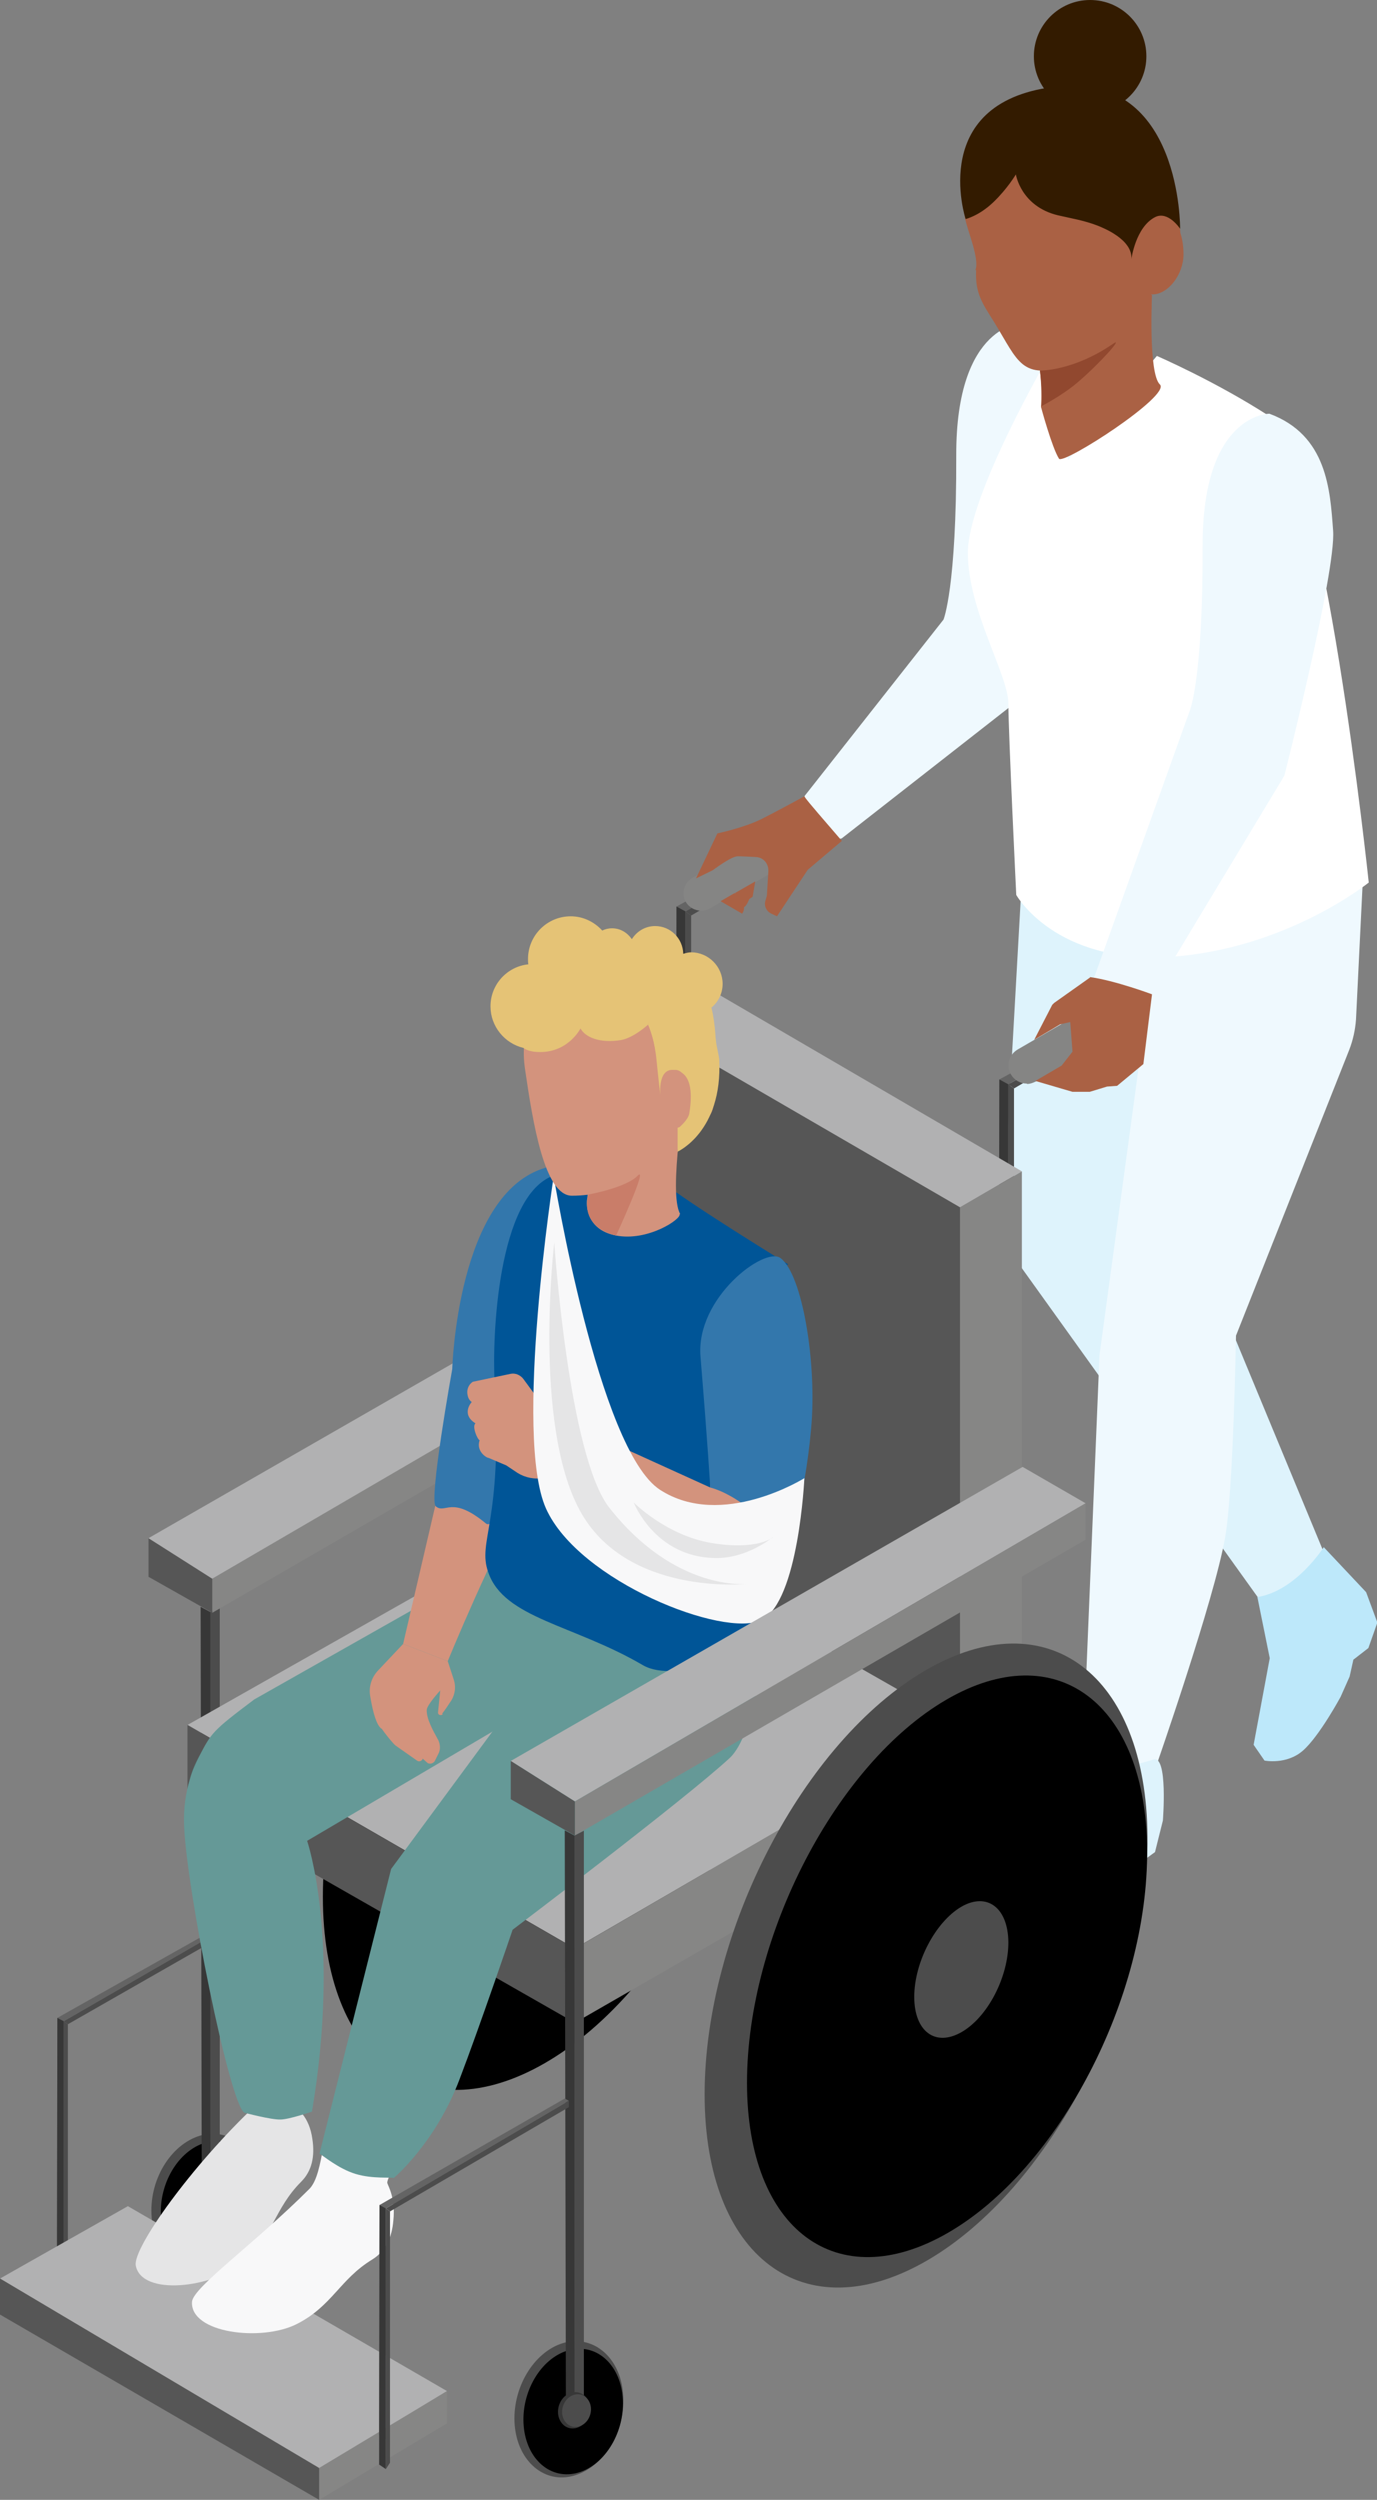 <?xml version="1.0" encoding="UTF-8"?>
<svg id="b" data-name="Ebene 2" xmlns="http://www.w3.org/2000/svg" viewBox="0 0 36.72 66.65">
  <rect x="0" y="0" width="36.72" height="66.65" fill="#808080" stroke="none"/>
  <g id="c" data-name="Krankenwagen">
    <g>
      <g>
        <polygon points="19.78 23.22 18.04 24.17 18.03 27.66 18.28 27.82 18.28 24.3 19.96 23.35 19.78 23.22" style="fill: #646464;"/>
        <polygon points="18.04 24.17 18.28 24.3 18.28 28.91 18.03 28.75 18.04 24.17" style="fill: #373737;"/>
        <polygon points="18.28 24.3 18.43 24.41 19.94 23.53 19.96 23.35 18.28 24.3" style="fill: #4c4c4c;"/>
        <polygon points="18.28 24.3 18.43 24.41 18.43 28.68 18.28 28.91 18.28 24.3" style="fill: #4c4c4c;"/>
      </g>
      <path d="M18.7,24.28c-.16,0-.32-.08-.41-.23-.13-.22-.05-.51.17-.64l2.29-1.32c.22-.13-.06.22.07.45.13.22.63.23.4.36l-2.29,1.32c-.07.04-.15.06-.23.06Z" style="fill: #858584;"/>
      <g>
        <g>
          <path d="M27.28,8.61s-1.79-.01-1.78,3.53c.01,3.54-.34,4.38-.34,4.38l-3.71,4.71s.08.32.54.91c.25.32.46.21.46.21l5.23-4.09s1.38-5.44,1.3-6.53c-.08-1.09-.16-2.55-1.7-3.12Z" style="fill: #eff9fe;"/>
          <polygon points="27.23 23.79 26.71 33.06 33.81 42.96 35.31 41.41 32.67 35.04 31.18 32.59 30.97 26.01 27.23 23.79" style="fill: #def3fc;"/>
          <path d="M30.8,25.26l-1.48,10.87-.45,10.85s.42.53,1.94.17c0,0,1.57-4.49,1.86-6.16.22-1.23.29-5.38.29-5.38l3.02-7.62c.1-.26.16-.53.18-.81l.19-3.88-5.56,1.96Z" style="fill: #eff9fe;"/>
          <path d="M28.87,46.98l-.96,1.56-1.66,1.66v.51s.42.43,1,.36,1.63-.61,1.63-.61l.5-.31.34-.32.5-.03.58-.42.21-.84s.14-1.75-.25-1.63c-1.56.5-1.9.07-1.9.07Z" style="fill: #def3fc;"/>
          <path d="M33.53,42.58l.33,1.63-.43,2.31.29.42s.59.12,1.03-.27,1-1.43,1-1.43l.24-.54.1-.45.4-.31.24-.68-.3-.81-1.13-1.2s-.74,1.17-1.77,1.33Z" style="fill: #bde8fa;"/>
          <path d="M27.97,9.49s-2.16,3.71-2.16,5.25,1.08,3.25,1.08,4.02.21,5.1.21,5.1c0,0,1.03,1.85,4.12,1.65,3.09-.21,5.28-1.98,5.28-1.98,0,0-1.21-11.52-2.66-12.44-1.44-.93-2.99-1.6-2.99-1.6l-2.37,2.78-.52-2.78Z" style="fill: #fff;"/>
          <g>
            <path d="M30.72,7.85s-.1,2.11.21,2.4-2.57,2.15-2.69,1.98c-.19-.3-.48-1.38-.48-1.38,0,0,.09-1.11-.29-2.17-.29-.79,3.25-.82,3.25-.82Z" style="fill: #aa6144;"/>
            <path d="M26.03,7.2c-.02.47.07.74.35,1.18.74,1.15.77,1.71,1.92,1.43,0,0,2.44-1.12,2.41-1.61-.11-1.69.47-.86.47-.86l.22-.73c.27-.56-.24-1.19-.37-1.84-.32-1.66-1.37-2.74-3.1-2.41-1.73.33-2.51,1.83-2.19,3.48.06.31.39,1.08.27,1.36Z" style="fill: #aa6144;"/>
            <path d="M30.47,6.78c0,.54-.16,1.07.26,1.07.42,0,.83-.53.83-1.07,0-.54-.2-1.07-.63-1.07s-.46.53-.46,1.07Z" style="fill: #aa6144;"/>
            <path d="M27.73,9.88s.89.02,1.96-.72c.28-.19-.37.54-.96,1.04-.41.35-.96.63-.96.63.05-.29-.04-.96-.04-.96Z" style="fill: #91482f;"/>
            <path d="M25.75,5.84s.35-.08.73-.44.61-.75.61-.75c0,0,.13.85,1.12,1.09.3.07.72.14,1.07.28.12.05.93.36.89.89,0,0,.11-.85.63-1.12.35-.18.67.31.67.31,0,0,.04-4.12-3.22-3.8-3.55.35-2.5,3.54-2.5,3.54Z" style="fill: #331b00;"/>
            <circle cx="29.07" cy="1.5" r="1.5" style="fill: #331b00;"/>
          </g>
          <path d="M33.85,11.03s-1.79-.01-1.78,3.53-.34,4.38-.34,4.38l-2.53,7.06s-.41.75.23.98,1.3-.46,1.3-.46l3.52-5.84s1.38-5.44,1.3-6.53-.16-2.55-1.7-3.12Z" style="fill: #eff9fe;"/>
        </g>
        <path d="M21.45,21.23s-.69.38-1.15.61-1.17.38-1.17.38l-.57,1.2.45-.22s.49-.37.66-.37c.12,0,.31.01.49.02.2.01.34.18.33.38l-.04.65-.04.14c-.04.14.03.28.16.34l.15.07.82-1.24.91-.77s-.19-.22-.62-.72-.37-.46-.37-.46Z" style="fill: #aa6144;"/>
        <g>
          <polygon points="28.39 27.83 26.65 28.78 26.64 32.27 26.89 32.43 26.89 28.91 28.57 27.96 28.39 27.83" style="fill: #646464;"/>
          <polygon points="26.65 28.78 26.89 28.91 26.89 33.52 26.64 33.37 26.65 28.78" style="fill: #373737;"/>
          <polygon points="26.89 28.91 27.04 29.02 28.55 28.14 28.57 27.96 26.89 28.91" style="fill: #4c4c4c;"/>
          <polygon points="26.89 28.91 27.04 29.02 27.04 33.29 26.89 33.52 26.89 28.91" style="fill: #4c4c4c;"/>
        </g>
        <path d="M27.38,28.89c-.17,0-.33-.09-.42-.24-.14-.23-.06-.53.18-.67l2.38-1.38c.23-.14.53-.06.67.18.14.23.06.53-.18.67l-2.38,1.38c-.08.04-.16.07-.24.07Z" style="fill: #858584;"/>
        <path d="M29.07,26.06l-.96.68s-.03.03-.05.05l-.48.93.44-.26.25-.15.27-.06.06.79-.29.37-.7.41.99.29h.46l.46-.14.27-.02.7-.58.23-1.86s-.99-.37-1.66-.46Z" style="fill: #aa6144;"/>
        <path d="M19.22,24.03l.57.33s.09-.12.03-.23-.23-.32-.23-.32l-.38.22Z" style="fill: #aa6144;"/>
        <path d="M20.14,23.5l-.07.41-.09.06s-.08.22-.16.22-.22-.38-.22-.38l.54-.31Z" style="fill: #aa6144;"/>
      </g>
      <g>
        <polygon points="5.67 51.47 1.53 53.8 1.52 59.93 1.7 60.04 1.7 53.89 5.79 51.53 5.67 51.47" style="fill: #646464;"/>
        <polygon points="1.53 53.8 1.7 53.89 1.7 60.04 1.52 59.93 1.53 53.8" style="fill: #373737;"/>
        <polygon points="1.7 53.89 1.81 53.97 5.8 51.69 5.79 51.53 1.7 53.89" style="fill: #4c4c4c;"/>
        <polygon points="1.7 53.89 1.81 53.97 1.81 59.87 1.7 60.04 1.7 53.89" style="fill: #4c4c4c;"/>
      </g>
      <g>
        <path d="M16.62,63.9c.05.99-.57,1.93-1.37,2.12s-1.49-.47-1.53-1.45.57-1.93,1.37-2.12c.8-.18,1.49.47,1.53,1.45Z" style="fill: #4c4c4c;"/>
        <path d="M16.61,63.99c.04.91-.52,1.78-1.25,1.95-.73.17-1.36-.43-1.4-1.34-.04-.91.52-1.78,1.25-1.95s1.36.43,1.4,1.34Z"/>
      </g>
      <path d="M6.94,58.37c.05.99-.57,1.93-1.37,2.12-.8.18-1.49-.47-1.53-1.45-.05-.99.57-1.93,1.37-2.12.8-.18,1.49.47,1.53,1.45Z" style="fill: #4c4c4c;"/>
      <path d="M6.94,58.45c.04.91-.52,1.78-1.25,1.95s-1.36-.43-1.4-1.34.52-1.78,1.25-1.95,1.36.43,1.4,1.34Z"/>
      <g>
        <polygon points="5.61 42.98 5.61 58.56 5.86 58.42 5.86 42.85 5.61 42.98" style="fill: #4c4c4c;"/>
        <polygon points="5.61 58.54 5.61 42.98 5.35 42.84 5.38 58.39 5.61 58.54" style="fill: #373737;"/>
      </g>
      <g>
        <polygon points="19.29 34.14 19.29 35.11 5.66 43 5.66 42.09 19.29 34.14" style="fill: #868685;"/>
        <polygon points="3.96 41.01 3.96 42.04 5.66 43 5.66 42.09 3.96 41.01" style="fill: #565656;"/>
      </g>
      <path d="M20.42,43.7c.03,4.34-2.6,9.4-5.88,11.3-3.28,1.9-5.93-.09-5.93-4.43s2.63-9.4,5.88-11.3c3.24-1.9,5.9.09,5.93,4.43Z"/>
      <polygon points="17.61 33.17 19.29 34.14 5.66 42.09 3.96 41.01 17.61 33.17" style="fill: #b1b1b2;"/>
      <polygon points="15.33 26.23 25.6 32.19 27.25 31.23 17.03 25.27 15.33 26.23" style="fill: #b1b1b2;"/>
      <polygon points="25.6 32.19 25.6 45.99 27.25 45.02 27.25 31.23 25.6 32.19" style="fill: #868685;"/>
      <polygon points="15.33 26.23 15.33 40.14 25.6 45.99 25.6 32.19 15.33 26.23" style="fill: #565656;"/>
      <polygon points="25.6 45.99 15.33 51.95 5 45.99 15.33 40.14 25.6 45.99" style="fill: #b1b1b2;"/>
      <polygon points="5 45.99 5 48.03 15.33 53.93 15.33 51.95 5 45.99" style="fill: #565656;"/>
      <polygon points="27.25 45.02 27.25 47.07 15.33 53.93 15.33 51.95 27.25 45.02" style="fill: #868685;"/>
      <g>
        <polygon points="0 60.75 3.41 58.82 11.92 63.75 8.53 65.83 0 60.75" style="fill: #b1b1b2;"/>
        <polygon points="11.92 63.75 11.92 64.61 8.51 66.65 8.51 65.8 11.92 63.75" style="fill: #868685;"/>
        <polygon points="0 60.75 0 61.71 8.51 66.65 8.51 65.8 0 60.75" style="fill: #565656;"/>
      </g>
      <g>
        <ellipse cx="5.63" cy="58.73" rx=".49" ry=".42" transform="translate(-52.29 47.51) rotate(-73.56)" style="fill: #373737;"/>
        <ellipse cx="5.7" cy="58.74" rx=".44" ry=".38" transform="translate(-52.25 47.58) rotate(-73.56)" style="fill: #4c4c4c;"/>
      </g>
      <g>
        <path d="M6.85,56.1c-1.75,1.64-3.31,3.84-3.23,4.3.15.83,2.06.6,2.86-.08s.83-1.43,1.55-2.15c.29-.29.37-.68.3-1.14-.16-1.16-1.24-1.16-1.49-.92Z" style="fill: #e5e5e6;"/>
        <path d="M8.92,56.35c-.32.12-.26,1.6-.67,2.01-1.47,1.47-3.1,2.62-3.13,3.01-.05.84,1.86,1.07,2.8.59s1.14-1.19,2.01-1.72c.35-.22.52-.57.56-1.04.06-.58-.13-.9-.16-.99-.05-.14.62-1.07.42-1.45-.26-.48-1.74-.46-1.83-.43Z" style="fill: #f8f8f9;"/>
        <path d="M15.43,41.99c-1.61-.14-2.59-.11-2.59-.11l-6.06,3.43c-1.13.85-1.14.89-1.47,1.52h0c-.1.2-.19.4-.25.62,0,0,0,0,0,0-.1.33-.17.74-.15,1.23.06,1.66,1.21,7.43,1.61,7.65,0,0,.72.19.96.18.22,0,.84-.21.84-.21.77-4.6-.13-7.22-.13-7.22l6.72-3.96.52-3.14Z" style="fill: #659997;"/>
        <path d="M13.17,41.89c1.65.15,6.21.58,6.86,1.26.51.53.09,3.11-.57,3.72-1.2,1.11-5.79,4.58-5.79,4.58,0,0-.88,2.59-1.42,4-.64,1.69-1.75,2.62-1.75,2.62-.05-.03-.56.03-1.02-.11s-.88-.5-.96-.54l1.91-7.59,3.51-4.76-.77-3.18Z" style="fill: #659997;"/>
        <path d="M5.06,47.44c.07-.21.15-.42.25-.62-.08.15-.17.35-.25.62Z" style="fill: #509b98;"/>
        <path d="M12.27,36.15l-.5,3.3-1.02,4.38,1.19.46s1.18-2.89,2.12-4.49c.48-.82-.17-3.82-.17-3.82l-1.61.17Z" style="fill: #d3937d;"/>
        <path d="M14.56,31.13c-2.37.67-2.5,5.37-2.5,5.37,0,0-.63,3.5-.44,3.66.26.22.41-.31,1.34.46.56.47,4.34-8.39,2.29-9.74-.39-.26.21,0-.69.24Z" style="fill: #3377ac;"/>
        <path d="M14.92,31.29c-.12.03-.04,0-.15.05-1.5.52-1.65,4.32-1.58,5.52.22,3.79-.47,4.21-.17,5.06.42,1.23,2.27,1.39,4.13,2.48.85.49,3.17-.22,3.05-1.7-.26-3.12-1.55-6.03-1.14-6.97.61-1.39,1.96-2.02,1.96-2.02,0,0-2.65-1.62-3.39-2.22-1.64-1.33-2.18-.33-2.7-.2Z" style="fill: #005597;"/>
        <path d="M18.98,38c-.03,1.18-.04,1.66-.04,1.66l-4.27-1.94.11,1.63,4.92,3.76,1.53-4.67s-2.25-1.12-2.26-.44Z" style="fill: #d3937d;"/>
        <path d="M18.12,32.37c.07.12-.84.74-1.7.57s-.77-.93-.77-.93c0,0,.12-.6,0-1.99-.06-.6,2.65-1.04,2.65-1.04,0,0-.49,2.84-.16,3.39Z" style="fill: #d3937d;"/>
        <path d="M14.78,39.34l-.28.06c-.24.05-.49,0-.7-.13l-.3-.2-.47-.2c-.06,0-.34-.18-.24-.47-.06-.02-.21-.38-.11-.45-.4-.25-.1-.57-.1-.57,0,0-.07-.04-.1-.14-.08-.26.11-.39.13-.4l1-.21c.13-.03.27.03.35.14l.69.94.11,1.63Z" style="fill: #d3937d;"/>
        <path d="M20.81,33.54c.59.43.98,2.82.82,4.55-.17,1.93-.65,3.32-.65,3.32-.9-1.5-2.04-1.75-2.04-1.75,0,0-.06-1.06-.26-3.49-.13-1.57,1.71-2.94,2.13-2.63Z" style="fill: #3377ac;"/>
        <path d="M14.77,31.33s-1.08,6.95-.21,8.89,4.76,3.47,5.75,2.97,1.14-3.78,1.14-3.78c0,0-2.2,1.38-3.85.31-1.65-1.07-2.84-8.39-2.84-8.39Z" style="fill: #f8f8f9;"/>
        <path d="M19.06,29.19c-.04,1.04-.62.59-1.34,1-.18.1-.41.84-.78,1.13-.54.43-1.13.56-1.69.56-.73,0-1.04-1.94-1.25-3.38-.28-1.94,1.32-3.13,2.72-3.04,1.87.13,2.42,1.77,2.34,3.73Z" style="fill: #d3937d;"/>
        <path d="M18.07,30.72v-.68c.09-.07.2-.16.24-.28.18-.49.02-1.3-.34-1.23-.43.09-.26.27-.35.69,0,.04-.26-.61-.17-.95.09-.35-.17-.95-.17-.95,0,0,1.08-2.53,1.77.24.03.11.04.16.05.26,0,.02.08.37.08.44.09,1.92-1.12,2.45-1.12,2.45Z" style="fill: #e5c376;"/>
        <path d="M11.79,45.69c.07-.09.16-.22.25-.36.1-.17.12-.37.06-.55l-.16-.49-1.19-.46-.67.71c-.17.18-.25.43-.21.67.05.3.13.69.26.84.21.26,0-.77,0-.77v.72c.02.08.35.49.42.54l.57.4c.08.06.19-.03.15-.12-.11-.25-.33-.54-.31-.4.03.2.26.43.45.59.07.03.16,0,.19-.07l.09-.18c.06-.11.05-.25,0-.36-.15-.27-.32-.58-.31-.81,0-.13.36-.52.36-.52l-.06.59c0,.07.09.09.13.04Z" style="fill: #d3937d;"/>
        <path d="M18.12,30.04l.18-.28c-.04.11-.1.21-.18.28Z" style="fill: #565656;"/>
        <path d="M16.94,27.57s.41,1.19.41,1.86c0,.6.1,1.39-1.65,2.43-.21.12,1.34-.15,1.65-.84.18-.4.36-.83.36-.83l.41-.14s.23-.19.26-.36c.05-.3.13-.98-.28-1.13-.59-.22-.49.66-.49.66,0,0-.08-.71-.1-.93-.05-.57-.23-.97-.23-.97l-.34.24Z" style="fill: #d3937d;"/>
        <path d="M15.68,31.85s1.01-.18,1.32-.5-.57,1.59-.57,1.59c0,0-.97-.17-.74-1.09Z" style="fill: #c97d69;"/>
        <path d="M18.99,26.85c.17-.15.28-.37.28-.62,0-.46-.38-.84-.84-.84-.07,0-.14.02-.21.04-.01-.41-.34-.74-.75-.74-.26,0-.49.14-.62.35-.12-.17-.3-.29-.53-.29-.09,0-.18.02-.26.06-.21-.23-.51-.38-.84-.38-.63,0-1.14.51-1.14,1.14,0,.05,0,.1.01.14-.57.06-1.01.54-1.01,1.12,0,.54.38.99.88,1.11.05.04.14.08.28.1.88.1,1.24-.62,1.24-.62.13.24.52.4,1.08.31.34-.06.72-.41.72-.41,0,0,.12-.31.59-.45.15.13.33.21.55.21.09,0,.16-.02.24-.05.3.31.43.85.43.85,0,0,0-.54-.12-1.02Z" style="fill: #e5c376;"/>
        <path d="M14.78,33.12s.38,5.7,1.47,7.08c1.77,2.25,3.68,2.03,3.68,2.03,0,0-3.24.34-4.48-1.98s-.67-7.12-.67-7.12Z" style="fill: #e5e5e6;"/>
        <path d="M20.61,40.99s-.42.35-1.63.15-2.08-1.08-2.08-1.08c0,0,.56,1.45,2.16,1.48.86.02,1.54-.55,1.54-.55Z" style="fill: #e5e5e6;"/>
      </g>
      <polygon points="27.27 39.11 28.95 40.08 15.33 48.03 13.62 46.95 27.27 39.11" style="fill: #b1b1b2;"/>
      <polygon points="28.95 40.08 28.95 41.05 15.33 48.94 15.33 48.03 28.95 40.08" style="fill: #868685;"/>
      <polygon points="13.62 46.95 13.62 47.97 15.33 48.94 15.33 48.03 13.62 46.95" style="fill: #565656;"/>
      <path d="M30.6,48.97c.03,4.34-2.6,9.4-5.88,11.3-3.28,1.9-5.93-.09-5.93-4.43s2.63-9.4,5.88-11.3c3.25-1.9,5.9.09,5.93,4.43Z" style="fill: #4c4c4c;"/>
      <g>
        <polygon points="15.32 48.94 15.32 64.18 15.57 64.04 15.57 48.81 15.32 48.94" style="fill: #4c4c4c;"/>
        <polygon points="15.32 64.16 15.32 48.94 15.06 48.8 15.09 64.01 15.32 64.16" style="fill: #373737;"/>
      </g>
      <ellipse cx="15.31" cy="64.26" rx=".49" ry=".42" transform="translate(-50.66 60.76) rotate(-73.56)" style="fill: #373737;"/>
      <ellipse cx="15.38" cy="64.28" rx=".44" ry=".38" transform="translate(-50.63 60.83) rotate(-73.56)" style="fill: #4c4c4c;"/>
      <g>
        <polygon points="15.06 55.95 10.12 58.79 10.11 64.92 10.29 65.03 10.29 58.88 15.17 56.01 15.06 55.95" style="fill: #646464;"/>
        <polygon points="10.12 58.79 10.29 58.88 10.29 65.83 10.11 65.71 10.12 58.79" style="fill: #373737;"/>
        <polygon points="10.29 58.88 10.4 58.96 15.17 56.18 15.17 56.01 10.29 58.88" style="fill: #4c4c4c;"/>
        <polygon points="10.29 58.88 10.4 58.96 10.4 65.66 10.29 65.83 10.29 58.88" style="fill: #4c4c4c;"/>
      </g>
      <path d="M30.59,49.32c.03,3.93-2.35,8.5-5.31,10.21-2.96,1.71-5.36-.08-5.36-4s2.38-8.5,5.31-10.21c2.93-1.71,5.33.08,5.36,4Z"/>
      <path d="M26.89,51.79c0,.92-.55,1.99-1.25,2.39s-1.26-.02-1.26-.94.56-1.99,1.25-2.4c.69-.4,1.25.02,1.26.94Z" style="fill: #4c4c4c;"/>
    </g>
  </g>
</svg>